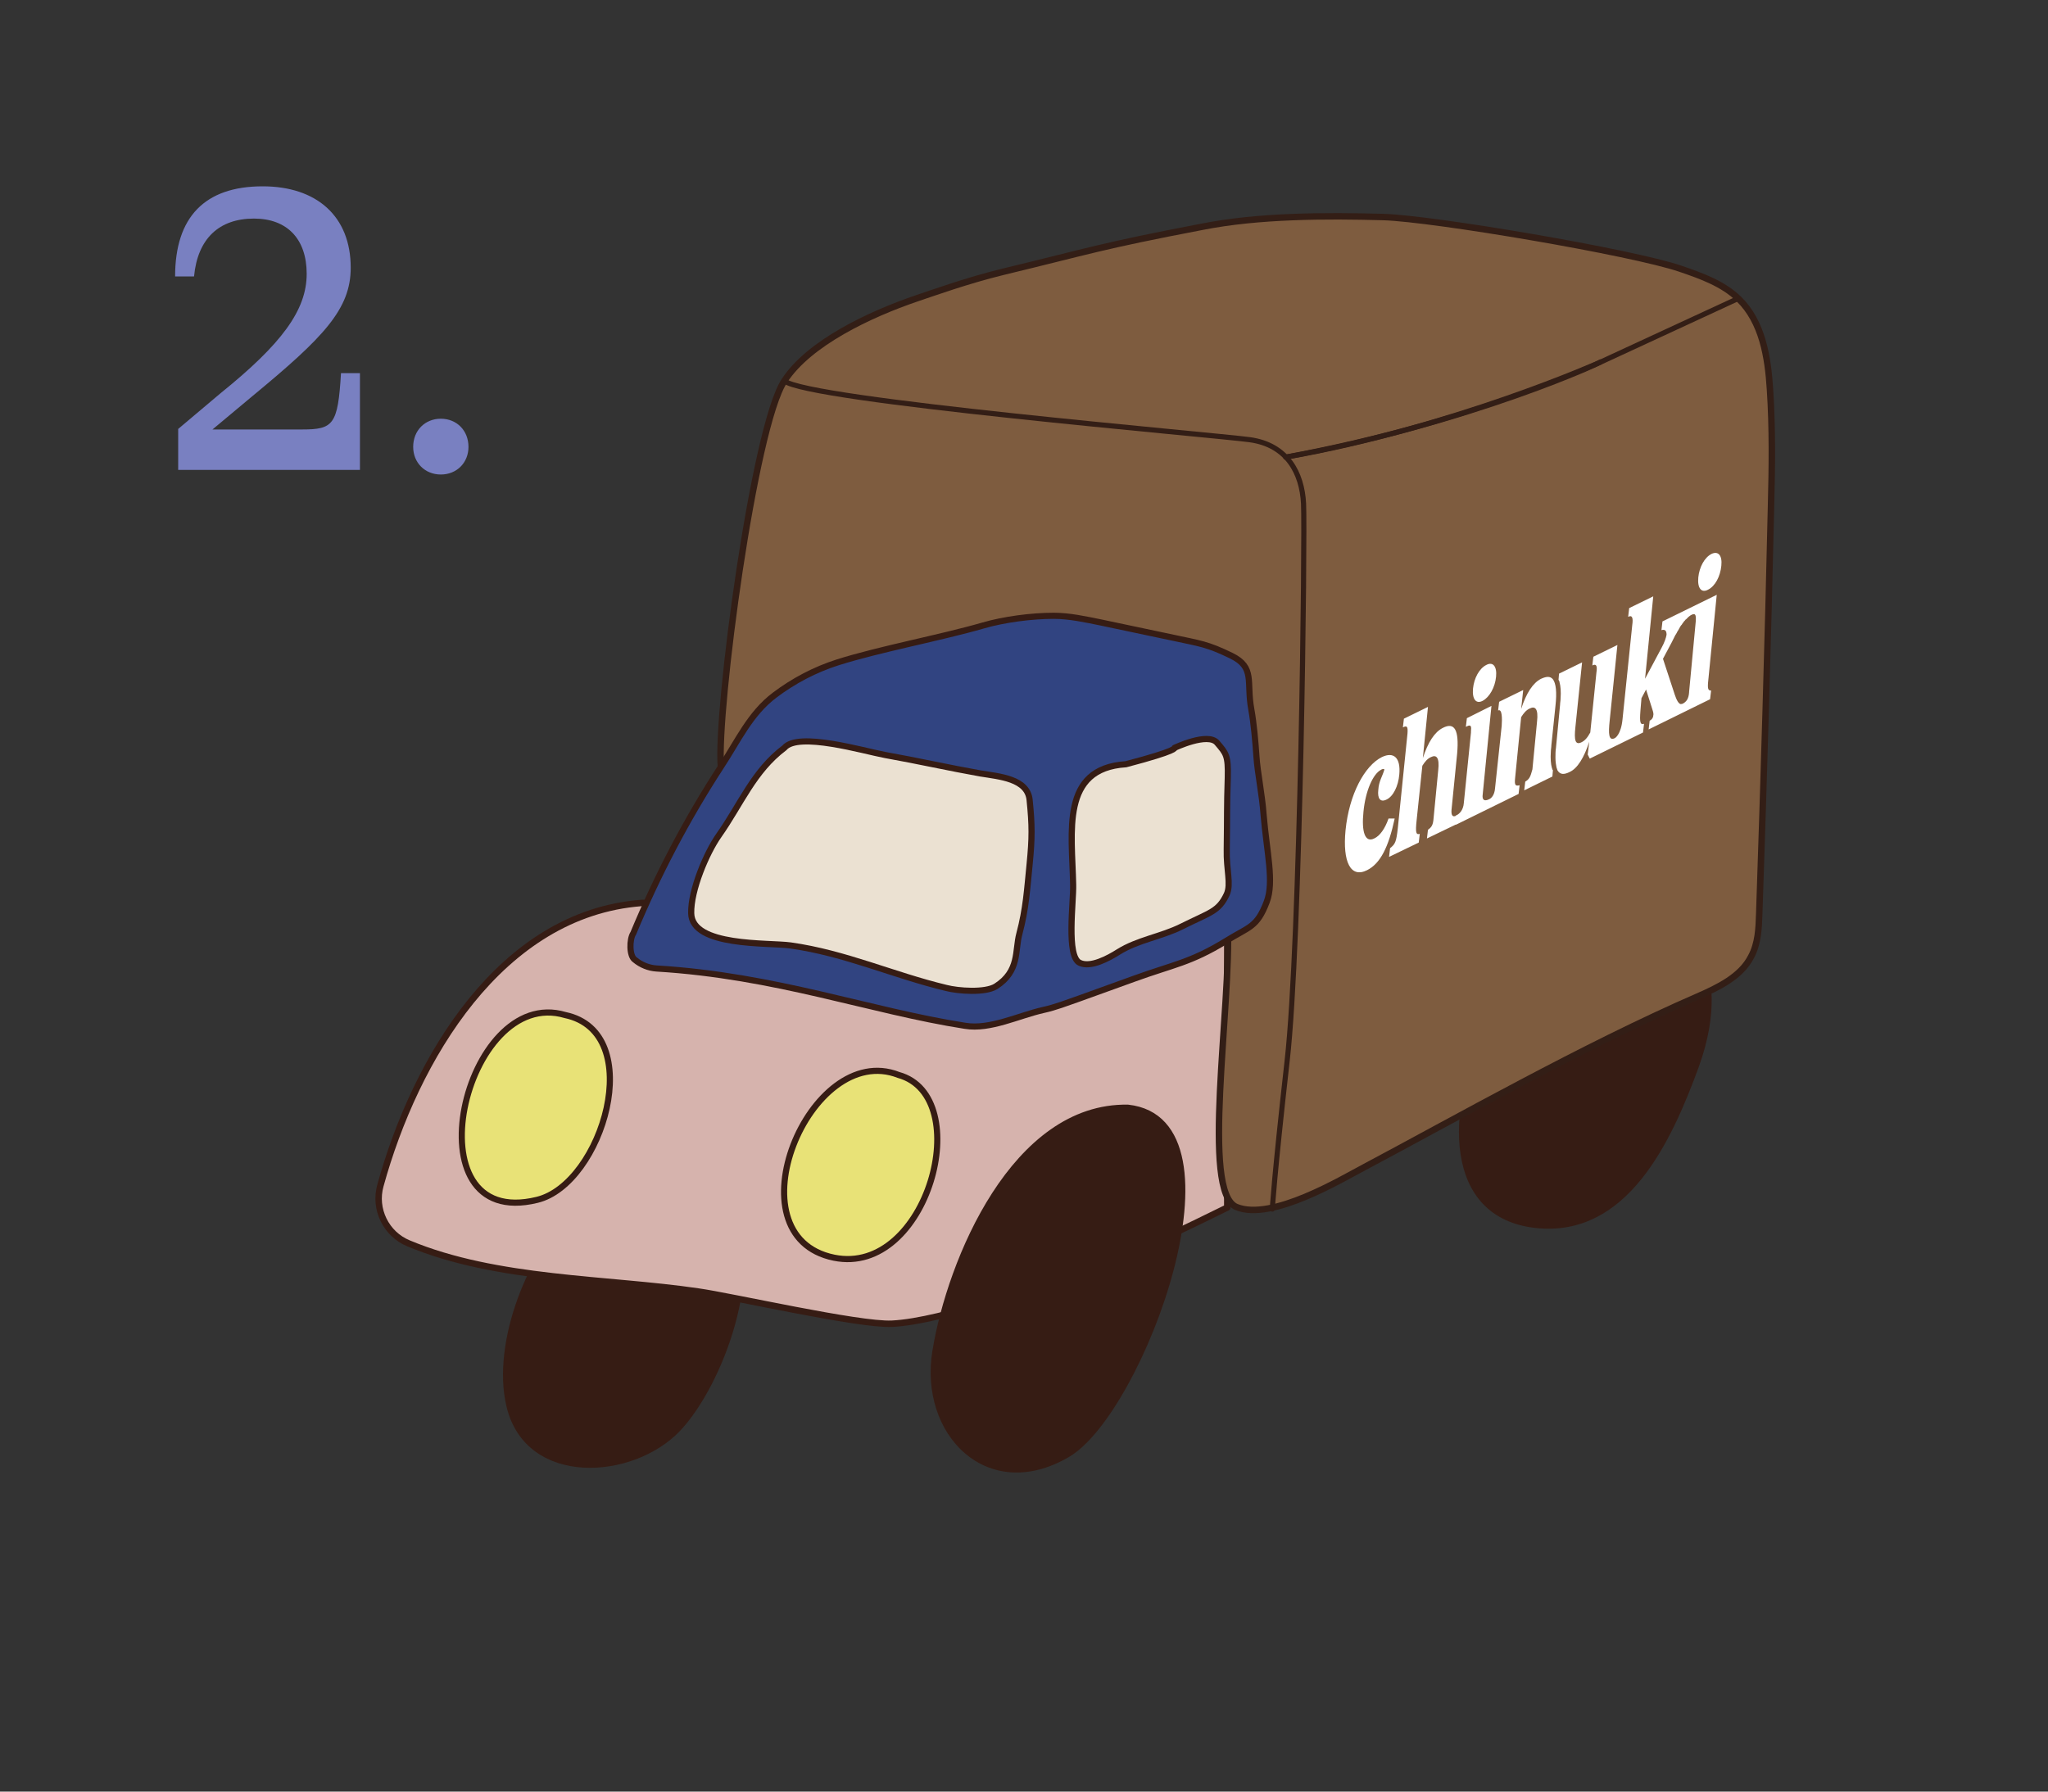 <?xml version="1.0" encoding="utf-8"?>
<!-- Generator: Adobe Illustrator 27.2.0, SVG Export Plug-In . SVG Version: 6.00 Build 0)  -->
<svg version="1.1" xmlns="http://www.w3.org/2000/svg" xmlns:xlink="http://www.w3.org/1999/xlink" x="0px" y="0px"
	 viewBox="0 0 400 350" style="enable-background:new 0 0 400 350;" xml:space="preserve">
<rect x="0" y="0" width="400" height="350" fill="#333333" stroke="none"/>
<style type="text/css">
	.st0{display:none;}
	.st1{display:inline;}
	.st2{fill:#E39F8F;stroke:#331E16;stroke-linecap:round;stroke-linejoin:round;}
	.st3{fill:#7980C1;stroke:#331E16;stroke-linecap:round;stroke-linejoin:round;}
	.st4{fill:#525E44;stroke:#331E16;stroke-linecap:round;stroke-linejoin:round;}
	.st5{fill:none;stroke:#331E16;stroke-linecap:round;stroke-linejoin:round;}
	.st6{fill:#95975C;stroke:#361C14;stroke-linecap:round;stroke-linejoin:round;}
	.st7{fill:#F09D8C;stroke:#361C14;stroke-linecap:round;stroke-linejoin:round;}
	.st8{fill:none;stroke:#361C14;stroke-linecap:round;stroke-linejoin:round;}
	.st9{fill:#E0AE6F;stroke:#331E16;stroke-linecap:round;stroke-linejoin:round;}
	.st10{fill:#331E16;stroke:#331E16;stroke-linecap:round;stroke-linejoin:round;}
	.st11{fill:#AA5944;stroke:#331E16;stroke-linecap:round;stroke-linejoin:round;}
	.st12{fill:#959663;stroke:#331E16;stroke-linecap:round;stroke-linejoin:round;}
	.st13{fill:#88AF80;stroke:#331E16;stroke-linecap:round;stroke-linejoin:round;}
	.st14{fill:#E1DE84;stroke:#331E16;stroke-linecap:round;stroke-linejoin:round;}
	.st15{fill:#7980C1;}
	.st16{fill:#361C14;stroke:#361C14;stroke-width:1.2;stroke-linecap:round;stroke-linejoin:round;stroke-miterlimit:10;}
	.st17{fill:#D6B3AD;stroke:#361C14;stroke-width:1.259;stroke-linecap:round;stroke-linejoin:round;stroke-miterlimit:10;}
	.st18{fill:#E8E277;stroke:#361C14;stroke-width:1.2;stroke-linecap:round;stroke-linejoin:round;stroke-miterlimit:10;}
	.st19{fill:#6A62B0;stroke:#361C14;stroke-width:1.2;stroke-linecap:round;stroke-linejoin:round;stroke-miterlimit:10;}
	.st20{fill:#7E5C3F;stroke:#331E16;stroke-width:1.259;stroke-linecap:round;stroke-linejoin:round;stroke-miterlimit:10;}
	.st21{fill:#314481;stroke:#361C14;stroke-width:1.2;stroke-linecap:round;stroke-linejoin:round;stroke-miterlimit:10;}
	.st22{fill:#EBE1D2;stroke:#361C14;stroke-width:1.2;stroke-linecap:round;stroke-linejoin:round;stroke-miterlimit:10;}
	.st23{fill:none;stroke:#331E16;stroke-linecap:round;stroke-linejoin:round;stroke-miterlimit:10;}
	.st24{fill:#FFFFFF;}
	.st25{fill:#BE834D;stroke:#361C14;stroke-width:2;stroke-linecap:round;stroke-linejoin:round;stroke-miterlimit:10;}
	.st26{fill:none;stroke:#361C14;stroke-width:2;stroke-linecap:round;stroke-linejoin:round;stroke-miterlimit:10;}
	.st27{fill:#88AF80;stroke:#331E16;stroke-linecap:round;stroke-linejoin:round;stroke-miterlimit:10;}
	.st28{fill:#E8E0D3;stroke:#331E16;stroke-linecap:round;stroke-linejoin:round;stroke-miterlimit:10;}
	.st29{fill:#AA5944;stroke:#331E16;stroke-miterlimit:10;}
	.st30{fill:none;stroke:#331E16;stroke-miterlimit:10;}
	.st31{fill:#525E44;stroke:#331E16;stroke-miterlimit:10;}
	.st32{fill:#E1DE84;stroke:#331E16;stroke-miterlimit:10;}
	.st33{fill:#E8E0D3;stroke:#331E16;stroke-miterlimit:10;}
	.st34{fill:#E39F8F;stroke:#331E16;stroke-linecap:round;stroke-linejoin:round;stroke-miterlimit:10;}
	.st35{fill:#E39F8F;stroke:#331E16;stroke-linecap:round;stroke-linejoin:round;stroke-miterlimit:10;}
	.st36{fill:#EBE1D2;stroke:#331E16;stroke-linecap:round;stroke-linejoin:round;stroke-miterlimit:10;}
</style>
<g id="Layer_2_00000085225368669879958350000014150222742235404174_" class="st0">
	<g id="Layer_3_00000079445838257376088150000016745513080759228075_" class="st1">
		<g id="Beet_00000139982087627308604810000001842377882399633836_">
			<g>
				<path class="st2" d="M156,167.8c-2.1,0-11.2,0.1-18.6,7.4c-5.9,5.9-9.7,15.5-7.4,23.5c1.6,5.5,6,10.2,7.8,12.2
					c3.8,4,6.1,6.1,6.1,6.1c3.4,3.1,4.6,3.6,5.4,5.6c1.1,2.8-0.1,4.6-0.3,8.1c-0.2,2.8,0.1,7,3,12.3c0.3-6.6,1.8-14.9,7.6-19.6
					c7.1-5.7,14.3-1.1,18.4-6.2c4.1-5.1-2.2-11.2-7.9-35.8c-0.6-2.7-1.7-7.8-6-10.9C161.3,168.3,158,167.8,156,167.8L156,167.8z"/>
				<path class="st3" d="M156.2,178.9c-4.5,1.3-9.5,5.7-12.1,9.8c-6.5,10.7,3.1,27.3,11.4,35.1c6.2,5.9,10.5,9.8,18.4,12
					c6,1.7,13-1.9,15,4.6c1.1,3.7,3.3,5.1,7.1,4.7c2.7-0.3,5.2-1.6,7.9-2c1.9-0.2,3.8-0.2,5.7-0.3c-2.4-3.2-6.7-1.2-10-1.3
					c-3.5-0.1-6.9-2-8-5.4c4.5-3.3,8.9-6.6,11.9-11.5c6.6-11.2,8.1-25.5,5.9-37.8c-1.4-8.4-1.7-18-8.9-22.9c-5.9-4-12-5.2-21.5-1
					C171.2,166.4,173.4,173.7,156.2,178.9L156.2,178.9z"/>
				<path class="st4" d="M141.3,109.1c0.1-6.7,0.8-12.9,2.5-19.3c0.8-3.1,3.2-13.8,7.8-13.3c5,0.6,3.9,14.3,3.7,17.8
					c1.3-2.3,2.8-7.3,6.3-7.3c5.4,0,5.9,10.7,6,14.4c0.2,6.4-0.9,12.8-1.6,19.1c-0.4,3.7-1.8,7.8-1.5,11.4c0.6-3.8,4.7-11.1,10-7.4
					c4.5,3.1,4.9,14.4,3.8,19.7c-2.2,10.4-11,16-3.3,32.9c-1.2-0.5-8.9-2.6-10.3-2.4c-1.3-4.1-3.9-7.9-6.3-11.3
					c-4.5-6.3-8.7-13-12.2-20c-3.6-7.4-7-16.1-7-24.6c0-2.4,0.7-4.7,1.1-7.1C140.7,110.6,140.6,107.7,141.3,109.1L141.3,109.1z"/>
				<path class="st4" d="M175,179.5c-0.8,1.5-3.8,1.1-5.4,1.3c-0.3,0-0.6,0.1-0.9-0.1c-3.1-1.5-6.5-5.4-9.3-5.7
					c-7.9-0.9-18.9-0.1-22.7-8c-1.7-3.6-0.3-7.3,1.8-10.2c-1.1-0.9-3.1-1.1-4.5-1.9c-3-1.6-6.1-4.2-8.3-6.8
					c-3.4-3.9-5.7-8.8-7.3-13.8c-1.8-5.7-0.9-12.3,5.4-14.3c-3-7.7-4.4-15.2-5.1-23.5c-0.8-8.5-0.8-19.7,4.4-26.9
					c8.8-12.1,17.8,2.9,20.2,12c2.4,9.1,2.2,19.2,1.8,28.6c-0.2,3.3-0.2,6.8-0.9,10c2-3.6,6-7.2,10.4-6c6.2,1.6,7.1,9.3,6.3,14.8
					c-1.1,7.9-4,15.5-4.8,23.4c1.9-4,5.1-7.7,8.8-7.3c5.1,0.6,5.1,5.2,5.1,7.9c0,2.5-1.6,6.3-1.9,8.7c-0.2,1.4-0.3,2.7,0,4.6
					c0.2,1.7,0.7,5,3.1,7.3c1.9,1.8,3.8,1.8,4.2,3.7C175.3,177.4,175.5,178.5,175,179.5L175,179.5z"/>
				<path class="st5" d="M178.5,171.1c-1.7,0.6-2.9,2-2.9,3.7c-0.1,1.7,0.1,3.9-1,5.2c-0.7,0.8-5,0.8-6,1.1c-2,0.6-3.4,2.5-4.7,4.2"
					/>
			</g>
			<path class="st5" d="M144,120.3c-5.1,9.8-1.7,27.5-1.7,27.5"/>
			<path class="st5" d="M123.7,120.1c7.7-1.2,9.8,4.3,10.9,11.5"/>
			<path class="st5" d="M155.9,152.4c-2.1,6.4-0.4,11.2,2.1,15.6"/>
			<path class="st5" d="M138.5,156.9c2.8-3.1,6.6-4.3,10.5-3.6"/>
			<path class="st5" d="M155.5,94.3c-1.5,4.2-1.8,9.4-1.1,13.1"/>
			<path class="st5" d="M164.7,132c0,3.2-0.1,5.7,0.9,9.9"/>
			<path class="st5" d="M142.1,199.6c2.7,4.8,7.1,6.3,12.2,7.3c9.4,1.8,20.4-1.8,28-7.5"/>
			<path class="st5" d="M143.7,206c1.7,4.1,10.6,15.2,24.4,9.2"/>
			<path class="st5" d="M150.4,217.9c1.9,2.6,14,15,34.8,0.6"/>
		</g>
	</g>
	<g id="Layer_1-2_00000056403782712224049200000003854304727774503595_" class="st1">
		<g id="Plant_03_copy_2_00000112631632464634087780000007518758048608928407_">
			<path class="st6" d="M197.5,199.5c-5.4-11.3-8.3-21.9,3.4-30c-4.3-7.9-7.6-22.1-5-30.1c2.3-7.2,3.6-13.3,14-18.1
				c12.3-5.7,22.9,11,24.2,19.2c6.2-8.3,15.8-13.9,26.2-9.7c0.4-8.2,10.7-13.7,18.5-12.1c11.1,2.2,14.2,15.5,14,24.8
				c2.2-5.4,13.3-8.8,18.3-6.1c4.8,2.6,6.5,7.3,7.8,12.2c19.7-18,13.8,20.6,11.4,24.9c-9.2,16.6-13.4,21.5-30.3,25.1
				c-11.7,2.5-19.6-1.2-28.1-8.6c-4.4-3.9-3.5-4-8.2-2.1c-6.5,2.7-11.9,6.6-19.1,8.3c-11,2.6-23.1,3.2-34.4,3.7
				C206.7,201.1,199.2,203.1,197.5,199.5L197.5,199.5z"/>
			<path class="st7" d="M190.9,226.5c12.5,20,11.7,20.3,14.1,21.8c6.5,4.1,13.2,3.3,35.7-0.3c25.6-4.1,31.5-5.4,43.2-7.4
				c33.7-5.5,43.2-4.3,49.6-12.8c1.9-2.5,3.8-8.5,7.6-20.6c3.9-12.3,4.2-16.7,4.3-18.6c0.3-6.4,0.6-15.6-4.2-20.2
				c-7.1-6.7-20.8,0.6-48.4,7.2c-8.4,2-29.4,7-53.3,8.5c-30.7,1.9-49.9-2.9-56.6,7.5c-2.3,3.6-2.4,7.9-2.4,10.8
				C180.3,209.9,183.5,214.7,190.9,226.5L190.9,226.5z"/>
			<path class="st8" d="M200.9,169.5c6.6-3.9,12.1-2.2,13.5-2.1c4.2,0.2,5.4-2.9,6.9-4.9c2-2.6,7.5-4.6,12-3.6"/>
			<path class="st8" d="M285.5,136.4c-4.4-0.8-9,2.4-10.9,4.1c-2.4,2-4.2,4.7-5,7.7c-0.1-1.8,0.7-3.6,0.5-5.5c-0.2-2.6-1.4-5-2.9-7
				c-1.9-2.6-4.3-4.1-7-4.9"/>
			<path class="st8" d="M224.6,141.3c8.1-1.3,14,0.1,20.7,4.8"/>
			<path class="st8" d="M284.2,156.9c-6.7-0.1-13.7,4.6-16,10.8c-3.8-6.7-14.5-4.9-18.9-2.9"/>
		</g>
		<g id="Pumpkin_00000033353519922739153760000013096403243128920963_">
			<g>
				<path class="st9" d="M55,199.5c-10.2,11.7-10.7,28.8-4.5,41.5c6.4,13.3,18.5,19,22,20.1c10.3,3.1,23.5,4.2,34,0.3
					c12.9-4.8,22.6-14,28.1-26c5-10.8,6.9-30.2-6-42.5c-5.5-5.3-16-11.3-26.2-9.7c-4.3,0.7-11,2.9-14.9,3.6c-2.1,0.3-6.3-0.1-13,0.9
					C63.8,189.3,56.7,197.5,55,199.5L55,199.5z"/>
				<path class="st10" d="M84.7,189.5c-0.3-4.9-0.5-6.4,0.8-11.2l1-2.4c0.1-0.4,0.4-0.6,0.8-0.6l3.9,0.5c0.4,0.1,0.7,0.4,0.7,0.8
					c-0.3,3.5-1.3,9.3-2.1,11.9c0,0.1-0.3,0.5-1.1,0.9c-0.8,0.4-1.4,0.5-2.7,0.6C85.1,190.1,84.7,189.5,84.7,189.5L84.7,189.5z"/>
				<path class="st5" d="M84.7,189.5c-4.8,1.2-17.4,5.1-24.6,16.4c-10,15.6-3.8,48.6,20.7,57.1"/>
				<path class="st5" d="M89.7,188.6c3.5-0.5,10.5-0.7,18.9,2.3c3.5,1.3,12.3,5.4,17.3,13c15.8,23.7-14,55.2-14,55.2"/>
				<path class="st5" d="M85.9,190.1c-3.2,2.5-12.4,10.2-14.9,27.1c-2.5,16.8,2.3,36.1,17.5,46.6"/>
				<path class="st5" d="M88.7,189.5c17.2,12.4,22.4,23.9,23.6,32.9c2.3,16.7-7.5,39.5-7.5,39.5l0,0"/>
				<path class="st5" d="M87.2,190.2c-0.2,4.3-3.5,31.3,8.7,73.6"/>
			</g>
		</g>
		<g id="Apple_00000182489776513025895150000014136285889897463194_">
			<g>
				<path class="st11" d="M167.4,206c-9.9,1.8-10.3-2.6-19.2-1c-1.1,0.2-9.8,1.9-15.8,9.2c-7.3,8.8-5.9,20-5.4,24.2
					c1.6,14.4,10.3,27.9,24.1,33.2c8.2,3.2,23.2,1.3,30.9-2.6c9.2-4.7,14.2-11.5,16.6-14.9c1.4-2,7.3-10.7,8.7-23.3
					c0.4-3.8,1-9.2-1.1-15.6c-1-3-2.1-6.4-5.2-9.2c-6.1-5.6-15.4-5.8-18.6-5.5C175.5,201.3,174.3,204.7,167.4,206L167.4,206z"/>
				<path class="st12" d="M171.6,210.5c0,0-4-4.1-4.4-6.4c-0.7-3.4-1.2-8.2-3.2-11c-2.2-3.1-4.9-3.7-6-7.5c-0.6-2-1.1-4.4-2.7-5.8
					c-0.4-0.4-1.1-0.4-1.5,0c-1.3,1.1-2.9,2-4.2,3.1c-0.6,0.5-0.5,1.5,0.1,1.9c0.9,0.7,1.7,1.3,2.3,2.3c1,1.7,2.8,4.3,3.4,6.1
					c-2.3-1.7-6.8-3.6-9.5-2.1c-1.2,0.7-1.9,1.5-3.4,1.9c-1.6,0.4-3.3,0.3-4.9,0.8c-2.1,0.6-4.2,1.5-5.4,3.4c-1,1.6-1.4,3.4,1,3.6
					c3.2,0.2,6.3-2.9,7.6-5.5c-0.7,1.5-0.9,3.4,1.2,3.2c2-0.2,6-2.8,7.2-4c2.3-2.4,6.4,0.7,6.4,0.7s2.6,1.4,3.8,4.6
					c0.6,1.5,1.5,2.7,2.5,4c1.2,1.5,1.6,2.7,2.5,4.5c0.5,1-1.2,5.2-1.2,5.2c0.9,0.5,5.4-0.8,7.1-1.9
					C171.2,210.9,171.7,210.5,171.6,210.5L171.6,210.5z"/>
			</g>
			<path class="st5" d="M180.9,207.8c-1.6-1.4-3.2-1.1-4.9-0.3c-1.9,0.9-3,2.2-5.8,4c-0.5,0.3-1.1,0.6-1.8,0.9
				c-5.6,2.1-6.2,0.7-8.8-0.9c-1.8-1.2-4.2-2-6.3-2.5c-1.1-0.2-3.6,0.1-4.9,0.8"/>
		</g>
	</g>
	<g id="Isolation_Mode_00000080203856633739056850000002630372572842629290_" class="st1">
		<g id="Watermellow_00000057864356018688514750000008218142415105605052_">
			<g>
				<path class="st13" d="M40.6,233.4c7.5,31.3,32.2,54.2,61.8,54.3s55-22.7,63.3-54L40.6,233.4L40.6,233.4z"/>
				<path class="st14" d="M159.1,233.9c-1.2,3.2-4.6,13.2-10.7,21.3c-6.5,8.5-11.1,13.5-20.6,18.9c-14.4,8.1-33.5,7.8-47.7,0.6
					c-16.8-8.4-29-31.8-31.2-41.2L159.1,233.9L159.1,233.9z"/>
				<path class="st10" d="M93.6,240.1c-3.2,3.1-7.9,7.9-6.8,12.4c0.9,3.6,3.7-0.3,4.6-1.9C93.4,247.2,93.5,243.8,93.6,240.1z"/>
				<path class="st10" d="M103.8,241.6c-1.5,3.8-3,6.7-3.4,10.7c-0.2,1.7-0.4,6,3.1,3.4c2.2-1.7,1.6-5.5,1.6-7.8
					C105.1,245.5,104.6,243.3,103.8,241.6L103.8,241.6z"/>
				<path class="st10" d="M112.4,240.4c0.5,3.3,0,6.5,1.1,9.8c0.5,1.5,3.3,6.4,5.4,2.7c1.2-2-1.1-5.4-2.1-7
					C115.6,244.1,112.9,241.8,112.4,240.4L112.4,240.4z"/>
			</g>
		</g>
		<g id="carrots_00000177458489700700378340000017321254642086311100_">
			<path class="st9" d="M271.3,224.7c-5.2-8-16.5-3.3-21.3,1c-6,5.3-11.1,12.4-15.2,19.3c-4.2,7.1-9.2,13.9-12.8,21.3
				c-1.2,2.4-10.8,21.2-0.5,18.9c5-1.1,8.9-5.6,12.5-8.7c4.1-3.7,8.1-7.7,11.9-11.7c4.2-4.3,8.6-8.4,12.6-12.9
				c5.5-6.1,11.1-13.5,13.1-21.6c0.3-1.3,0.8-4.6-0.6-5.7C271.1,224.3,271.2,224.2,271.3,224.7L271.3,224.7z"/>
			<path class="st9" d="M263.7,224.4c-3.3-10.1-18.1-8.6-25.3-5.5c-8.9,3.9-17.3,9.9-24.3,16c-7.3,6.3-15.5,12-22.2,18.9
				c-2.2,2.2-19.9,19.4-7,20.1c6.3,0.3,12.3-3.2,17.6-5.5c6.1-2.7,12.1-5.7,17.9-8.9c6.3-3.4,12.9-6.4,19.1-9.9
				c8.5-4.8,17.6-11.1,22.7-19.1c0.8-1.3,2.5-4.7,1.3-6.3C263.6,224,263.7,223.9,263.7,224.4L263.7,224.4z"/>
			<path class="st12" d="M256,222.6c-0.9-2.1,2.1-4.4,4-7.3c1.5-2.2,3.1-5.8,2.9-11.7c-1.1-4.1-0.9-7.3-0.5-9.3
				c0.3-2.2,0.9-5.2,3.3-7.9c0.6-0.6,4.2-4.6,7.3-3.4c1.4,0.5,2.1,1.9,2.5,2.8c0.4,0.9-1-6.2,2.3-9.2c0.3-0.3,2.1-1.9,4.7-1.5
				c2.8,0.5,4.4,3,4.5,3.3c1.1-2,3.7-5.5,4.6-7c1.3-2.3,3-4.3,4.7-6.3c6-7.2,11.4-14.8,20-19.6c1.8-1,5.6-3.6,7.8-1.2
				c1.5,1.6-0.3,3.5-0.7,5c2.6-2.8,9.3-6.1,13.9-4.5c4.7,1.6,1.9,4.9,0.2,7.4c-4.2,6-10.6,11.5-15.1,16.6c2.3-0.9,7-2.1,9.5,0
				c3.1,2.6,0.9,7-1,8.9c-4.2,4.2-10.2,7.5-15.2,10.9c-4.2,2.8-8.4,6-13.3,8.1c-0.9,0.4,9.5-3.5,13.6-0.1c1,0.9,1.5,2,1.6,2.7
				c1,6.1-20,12-26.3,13.7c2.5-0.5,7.8-1.1,9.9,1.4c0.2,0.3,0.9,1,0.9,1.8c0,2.6-6.6,4.2-15.5,5.6c-6.8,1.1-16.1,2.2-27.8,2.6
				C257.8,224.4,256.5,223.7,256,222.6L256,222.6z"/>
			<path class="st5" d="M275.5,186c1.7,5.3-0.7,10.9-1.2,14.8c0.8-1.4,3.3-3.3,4.7-4.3c3-2.3,6.6-3.8,9.2-4.6"/>
			<path class="st5" d="M322.3,169c-4.2,1.5-7.3,3.9-10.3,6.8c-3.5,3.2-11.1,12.1-14,14.7"/>
			<path class="st5" d="M323.3,149.5c-14.2,14-18.5,24.5-21.4,28.4c1.1-1.7,3.1-9.9-1.7-8.7c-1.8,0.5-3.1,1.7-4.2,2.9
				c-3.6,3.9-5.2,8.5-5.2,8.5"/>
			<path class="st5" d="M302.3,196.9c-6.1,2.2-9.7,4.5-14.4,7.3c-2.7,1.6-5.3,3.3-7.8,5.2c-2,1.5-3.8,3.6-6,4.8
				c1.3-0.9,5.3-4.9,2.2-6.3c-2.4-1.1-6.7,2.9-8,4.1c-1.9,1.7-4.8,4.9-7.2,7.6"/>
			<path class="st5" d="M237.3,219.7c0.3,2.7,1.4,4.5,3.4,7.4"/>
			<path class="st5" d="M234.1,221.2c-1,3.3,0.8,9.4,4.3,13.2"/>
		</g>
	</g>
	<g class="st1">
		<path class="st15" d="M52.7,82.3c0,6,1.4,6.6,8.7,6.8v2.8h-26v-2.8c8.3-0.2,9.7-0.8,9.7-6.8v-38l-9.3,6.5V44l9.3-6.5h7.7V82.3z"/>
		<path class="st15" d="M71.4,87.3c0-3.2,2.3-5.5,5.4-5.5s5.4,2.3,5.4,5.5c0,3.1-2.3,5.4-5.4,5.4S71.4,90.4,71.4,87.3z"/>
	</g>
</g>
<g id="Layer_4">
	<g>
		<path class="st16" d="M112.9,236.3c-9.2,8.1-16.3,26.1-13.4,38.3c3.6,15.3,24,13.9,32.9,4.5c8.3-8.8,16.6-31.4,9.9-42.9
			c-3.2-5.5-10-7.8-16.1-6.9c-12,1.8-17.4,12.2-23.2,21.6"/>
		<path class="st17" d="M239.7,235.9c-7.6,3.7-15.3,7.7-26.8,11.7c-9.6,3.4-28.6,10.5-38.7,11c-6.5,0.3-31.4-5.4-37.9-6.3
			c-17.7-2.6-39.3-2.2-56.5-9.4c-4.4-1.8-6.8-6.7-5.5-11.3c6.8-24.7,23.5-53.1,51-55.2l114.4-2.2V235.9"/>
		<path class="st16" d="M220.3,216.4c-22.1-0.4-34.7,29.8-37.6,47.6c-2.6,15.9,10.3,29.2,25.8,20.1
			C222.8,275.7,243.9,219,220.3,216.4z"/>
		<path class="st16" d="M327,180.1c-26.1-21.2-61.8,55.4-27,59.2c17.4,1.9,25.9-16.5,31.2-31C338.9,187,326.4,179.6,327,180.1z"/>
		<path class="st18" d="M110.4,198.3c-19.8-5.9-30.8,42.3-5.5,36.1C117.7,231.3,126.5,201.7,110.4,198.3z"/>
		<path class="st18" d="M175.5,210c-17.4-6.8-33.2,31.5-12.6,35.7C181.2,249.4,190.7,214.2,175.5,210z"/>
		<path class="st19" d="M312.6,120.4"/>
		<path class="st20" d="M140.8,149.8c-0.9-10.9,6.5-66.5,12.4-75.4C158,67,169.9,61.4,179,58.3c3-1,9.9-3.5,16.9-5.2
			c17-4.1,19-5,38.9-8.8c11.1-2.2,24.1-2.2,35.4-1.9c9.8,0.3,48.7,6.9,58,10.1c4.1,1.4,8.3,2.9,11.4,5.9c4.6,4.5,5.7,11.3,6.1,17.7
			c0.5,7.6,0.4,15.2,0.2,22.8c-0.6,26.5-1.4,53.1-2.3,79.6c-0.1,2.9-0.2,5.8-1.6,8.4c-2,3.9-6.4,6-10.5,7.8
			c-22.1,9.6-47.7,24.1-65,33.3c-4.4,2.3-18.1,10.6-25,7.8c-7-2.9-1-38.8-1.7-55.5L140.8,149.8z"/>
		<path class="st21" d="M123.7,182.3c4.7-11.3,10.4-22.2,17.1-32.5c3.3-5,5.7-10.4,10.5-14c3.7-2.8,7.9-5,12.3-6.4
			c8.2-2.6,20.1-4.8,28.4-7.2c4.1-1.2,9.5-1.9,13.8-1.9c3.1,0,6.2,0.7,9.2,1.3c5.7,1.2,8.5,1.8,14.2,3c5.1,1.1,6.6,1.2,11.3,3.5
			c4.7,2.3,2.9,5.1,3.9,10.5c0.5,2.8,0.8,6.3,1,9.2c0.2,3.1,1.1,7.3,1.4,11.4c0.6,7.2,2.1,13.1,0.6,17c-1.9,5-3.4,4.8-7.9,7.6
			c-7,4.3-10.3,4.6-18,7.4c-3.6,1.3-7.2,2.6-10.8,3.9c-2.3,0.8-4.6,1.7-6.9,2.2c-4.9,1.1-10.4,3.9-15.3,3.1
			c-18.6-2.9-36.9-9.8-60.3-11.2c-1.5-0.1-3-0.7-4.2-1.7C122.9,186.8,122.9,183.5,123.7,182.3"/>
		<path class="st22" d="M153.2,146.1c-6,4.5-8.5,11-12.8,17.1c-2.4,3.4-5.5,10.7-5.4,15.2c0.1,6.6,15.1,5.7,19.4,6.3
			c10.7,1.5,20,5.8,30.4,8.3c2.3,0.6,7.6,1,9.7-0.3c4.7-3,3.7-7,4.6-10.3c1.3-4.9,1.5-8.6,2-13.6c0.5-5.1,0.5-7.5,0-12.5
			c-0.4-4.2-5.9-4.6-9.6-5.2c-6.2-1.1-12.4-2.5-18.6-3.6C168.6,146.7,155.9,142.9,153.2,146.1z"/>
		<path class="st22" d="M209.6,172.8c0.1,3.4-1.4,14.1,1.3,15.3c2.1,1,5.6-0.9,7.5-2.1c3.8-2.4,8.4-3,12.4-5
			c5.6-2.8,7.2-2.9,8.8-6.3c0.9-2-0.1-4.7,0-8.8c0.1-7,0-7.8,0.2-14c0.1-4.3-0.3-4.7-2.1-6.8c-1.8-2.1-8.3,1-8.3,1s0.8,0.5-9.5,3.2
			C207.1,150.1,209.4,162.5,209.6,172.8z"/>
		<path class="st23" d="M153.2,74.4c4.4,3.8,83.5,10.5,90.9,11.5c7.3,1,10.2,6.5,10.5,12.5c0.3,6-0.6,85.7-3.2,108.8s-2.9,29-2.9,29
			"/>
		<path class="st23" d="M339.5,58.3l-26.8,12.4c0,0-28.6,12.8-61.5,18.6"/>
		<path class="st24" d="M297.9,152.7l-0.2,1.7l5.5-2.7l0.1-1.2c0-0.1-0.1-0.1-0.1-0.2l0,0c0-0.1-0.1-0.2-0.1-0.3
			c-0.2-0.7-0.3-1.8-0.2-3.2c0-0.4,0.1-0.8,0.1-1.2l0.8-7.7c0.3-2.7,0.1-4.4-0.5-5.2c-0.5-0.6-1.2-0.6-2.3-0.1
			c-1.6,0.8-2.9,2.8-3.9,5.9l0.4-3.7l-4.7,2.3l-0.2,1.7c0.8-0.4,0.8,1.6,0.7,3L292,154c-0.1,1.3-0.7,2-1.3,2.2
			c-0.7,0.3-1.3,0.2-1.1-1.1l1.7-17.2l-4.8,2.4l-0.2,1.7c0.1-0.1,0.3-0.1,0.4-0.2c0.6-0.2,0.7,0.1,0.6,1.1c0,0.1,0,0.2,0,0.2l0,0
			l-1.4,13.8c-0.1,1.3-0.8,2.1-1.5,2.4c0,0-0.1,0-0.1,0.1c-0.5,0.2-0.9,0-0.8-1.2l1.1-11c0.4-4.6-0.5-6.2-2.8-5
			c-1.6,0.8-2.9,2.8-3.9,5.9l1-10l-4.7,2.3l-0.2,1.7c0.8-0.4,1-0.2,0.9,1.2l-1.9,18.6c-0.3,2.6-0.5,3-1.5,3.8l-0.2,1.7l5.8-2.8
			l0.2-1.7c-0.7,0.2-0.9-0.1-0.6-2.8l1.1-10.5c0.5-0.8,1-1.4,1.7-1.7c1-0.5,1.7,0,1.4,2.6l-0.9,9.3c-0.1,1.4-0.4,1.8-1.1,2.3
			l-0.2,1.7l5.6-2.7l0.1,0l12.2-6l0.2-1.7c-0.8,0.2-1,0-0.9-1.2l1.2-12.1c0.5-0.8,1-1.4,1.7-1.7c1-0.5,1.7,0,1.4,2.6l-0.9,9.3
			C298.9,151.8,298.7,152.2,297.9,152.7z M268.4,163.8c-1.8,0.9-2.5-1.3-2.1-5.2c0.4-4.2,1.9-7.4,3.4-8.2c0.3-0.2,0.5-0.2,0.7-0.1
			c-0.4,1.4-1.1,2.3-1.2,4c-0.2,1.7,0.4,2.5,1.6,1.9c1.3-0.6,2.3-2.6,2.5-4.9c0.3-3.3-1.1-4.5-3.4-3.4c-3.4,1.7-6.4,7.3-7.1,14.3
			c-0.6,6.2,1,9.4,4.2,7.8c2.6-1.3,4.2-4.5,5.4-10.1l-1.2,0C270.5,161.9,269.5,163.3,268.4,163.8z M290.3,129.9
			c-1.4,0.7-2.4,2.6-2.6,4.6c-0.2,2.1,0.6,3.1,1.9,2.4s2.4-2.6,2.6-4.7C292.4,130.2,291.6,129.2,290.3,129.9z M333.6,133.4l1.7-17.2
			l-10.6,5.2l-0.2,1.7c0.7-0.2,1,0.1,1,0.9c-0.1,0.6-0.4,1.5-1,2.6l-3.2,6l1.6-16.1l-4.7,2.3l-0.2,1.7c0.8-0.4,1,0.2,0.8,1.6
			l-1.9,18.4c-0.3,3.1-1.5,3.7-1.5,3.7c-1.2,0.6-1.3-0.8-1-3.5l1.5-14.7l-4.7,2.3l-0.2,1.7c0.8-0.4,1,0.1,0.8,1.4l-1.2,11.7
			c-0.6,1.1-1.1,1.6-1.7,1.9c-1.2,0.6-1.5-0.3-1.2-3l1.3-12.6l-4.5,2.2l-0.1,1.2c0.1,0.2,0.2,0.3,0.2,0.5c0.2,0.7,0.3,1.8,0.2,3.2
			c0,0.4-0.1,0.8-0.1,1.2l-0.8,8.4c-0.1,0.6-0.1,1.3-0.1,1.9c0,0.8,0.1,1.4,0.2,1.9c0.1,0.2,0.1,0.4,0.2,0.6
			c0.5,0.8,1.2,0.9,2.4,0.3c1.5-0.7,2.8-2.8,3.8-5.9l-0.3,2.5l0.4,0.8l10.4-5.1l0.2-1.7c-0.7,0.2-0.9-0.1-0.7-2.6l0.2-2.4l0.9-1.7
			l1.2,3.8c0.2,0.6,0.3,1,0.2,1.3c0,0.4-0.3,0.8-0.7,1l-0.2,1.7l12-5.9l0.2-1.7C333.7,134.9,333.5,134.7,333.6,133.4z M329.9,135.2
			c0,0,0,0.1,0,0.1c-0.1,1.2-0.5,1.8-1.3,2.2c0,0-0.1,0-0.1,0c-0.6,0.3-1.1-0.9-1.4-1.8l-2.3-7l1.7-3.2c0.2-0.4,0.4-0.8,0.6-1.2
			c0-0.1,0.1-0.1,0.1-0.2c0.1-0.1,0.1-0.2,0.2-0.3c0-0.1,0.1-0.1,0.1-0.2c0.1-0.2,0.2-0.4,0.3-0.5c0-0.1,0.1-0.1,0.1-0.2
			c0.2-0.3,0.3-0.6,0.5-0.8c0,0,0.1-0.1,0.1-0.1c0-0.1,0.1-0.1,0.1-0.2c0,0,0.1-0.1,0.1-0.1c0.1-0.2,0.2-0.3,0.4-0.5
			c0.1-0.1,0.1-0.2,0.2-0.2c0.1-0.1,0.2-0.2,0.3-0.3c0,0,0,0,0,0c0,0,0.1-0.1,0.1-0.1c0,0,0,0,0.1-0.1c0,0,0,0,0,0
			c0.1-0.1,0.3-0.2,0.4-0.3c0.9-0.5,1.1-0.2,1,1.2L329.9,135.2z M334.3,108.2c-1.4,0.7-2.4,2.6-2.6,4.6c-0.2,2.1,0.6,3.1,1.9,2.4
			c1.4-0.7,2.4-2.6,2.6-4.7C336.4,108.5,335.6,107.6,334.3,108.2z"/>
		<path class="st23" d="M312.6,70.7c0.9-0.2-25.1,11.9-61.5,18.6"/>
	</g>
	<g>
		<path class="st15" d="M70.3,72.8v19H34.8v-8l8.3-7C55,67.2,59.9,60.6,59.9,53.5c0-6.8-3.8-10.8-10.3-10.8c-6.8,0-11,3.9-11.7,11.3
			h-3.7c0-11.6,5.8-17.6,17.1-17.6c10.5,0,17.2,5.8,17.2,15.9c0,8.1-5.3,13.6-19.1,25l-7.9,6.6H59c6.1,0,7-0.9,7.6-11H70.3z"/>
		<path class="st15" d="M80.7,87.3c0-3.2,2.3-5.5,5.4-5.5s5.4,2.3,5.4,5.5c0,3.1-2.3,5.4-5.4,5.4S80.7,90.4,80.7,87.3z"/>
	</g>
</g>
<g id="Layer_3" class="st0">
	<g class="st1">
		<path class="st25" d="M110.4,87.1c-8.1,2-6.2,14-6.4,20.5c-0.3,12.6,0.3,60.5,0.9,73.1c0.5,9.5,1.1,19.2,1.9,28.6
			c0.5,6,0.4,11.7,6.6,13.7c8.5,2.7,14.7,2.4,23.5,2.8c8.9,0.4,22.2,2,31.1,2.8c17.8,1.6,34.3,3.4,52.2,4.2
			c18.5,0.9,36.1,2.6,54.6,5.2c8.4,1.1,18.4,2.5,26.8,1.4c12.5-1.6,25.4-11.6,36.8-16.8c9-4.1,23.4-6.9,25.6-17.5
			c3.7-18.3,7.7-71.7,10.1-90.2c1.2-9,3.7-17.8,4.9-26.8c0.3-2.3,1.9-8,0.5-10.1c-1.6-2.3-6.8-4.6-9.1-5c-8-1.5-32.9-2.7-40.9-3.8
			c-40.2-5.4-86.7-0.5-127.1-4.2c-12.6-1.2-22.9,2.1-34.8,6.1c-21.5,7.2-23.2,6.4-45.1,12.2C120,84,115.6,85.2,110.4,87.1z"/>
		<path class="st26" d="M105.9,89.9c6.9,1,13.4,3,20.3,4.3c14.5,2.8,29.6,1.9,44.3,4.2c35.5,5.6,68.1,1.4,105.3,4.7
			c7,0.6,20.4,0.1,27.3,0.5c0.8,16,0.1,75.4,0.9,91.5c0.6,11.6-1.9,22.7-1.9,34.2c0,2.3,0.3,4.9,0,7.2c-0.2,1.6,0.1,2-0.5,1.4"/>
		<path class="st26" d="M303.1,103.6c15-6.5,28.6-7.6,43.9-13.3c7.2-2.7,14.3-5.3,21.5-7.8c2.9-1,7.6-3.3,8.5-5.5"/>
		<g>
			<g>
				<path class="st24" d="M212.4,180.9c-0.1-0.1-0.1-0.3-0.2-0.4c-0.4-1-0.7-2.3-0.7-3.8c0-0.4,0-0.8,0-1.3l0.4-8.4
					c0.1-3-0.4-5.1-1.5-6.4c-0.9-1-2.1-1.6-3.7-1.7c-2.5-0.2-4.4,1.3-5.6,4.2l0.2-4l-7.3-0.5l-0.1,1.8c1.3,0.1,1.5,2.5,1.5,4
					l-0.6,13.2c-0.1,1.5-1,1.8-1.8,1.7c-1.1-0.1-2-0.7-2-2.1l0.8-18.8l-7.5-0.6l-0.1,1.8c0.2,0,0.4,0,0.6,0.1
					c0.9,0.2,1.2,0.6,1.2,1.7c0,0.1,0,0.2,0,0.3l0,0l-0.7,15.1c-0.1,1.4-1.1,1.9-2.1,1.8l-0.2,0c-0.8-0.1-1.5-0.6-1.4-2l0.5-12
					c0.2-5-1.5-7.5-5.1-7.8c-2.4-0.2-4.4,1.3-5.6,4.2l0.5-10.9l-7.3-0.5l-0.1,1.8c1.3,0.1,1.6,0.5,1.5,2l-0.9,20.4
					c-0.1,2.9-0.4,3.2-2,3.4l-0.1,1.8l9,0.7l0.1-1.8c-1-0.3-1.4-0.7-1.3-3.6l0.5-11.5c0.7-0.6,1.5-0.9,2.5-0.8
					c1.6,0.1,2.7,1.1,2.5,4l-0.5,10.2c-0.1,1.6-0.4,1.9-1.6,1.9l-0.1,1.8l8.6,0.6l0.1,0l19,1.4l0.1-1.8c-1.3-0.3-1.6-0.7-1.5-2
					l0.6-13.2c0.7-0.6,1.5-0.9,2.5-0.8c1.6,0.1,2.7,1.1,2.5,4l-0.5,10.2c-0.1,1.6-0.4,1.9-1.6,1.9l-0.1,1.8l8.6,0.6l0.1-1.3
					C212.5,181.1,212.5,181,212.4,180.9z M157.7,172.8c-2.8-0.2-4.2-3.2-4.1-7.5c0.2-4.6,2.2-7.3,4.6-7.1c0.5,0,0.8,0.2,1,0.3
					c-0.5,1.4-1.4,1.9-1.5,3.8c-0.1,1.9,1,3.2,2.8,3.4c2,0.1,3.4-1.4,3.5-3.9c0.2-3.6-2.4-6-5.9-6.3c-5.3-0.4-9.4,4.1-9.8,11.7
					c-0.3,6.8,2.7,11.6,7.7,12c4.1,0.3,6.3-2.3,7.5-8l-2-0.8C160.8,172,159.5,172.9,157.7,172.8z M189.1,148.4
					c-2.1-0.2-3.6,1.3-3.7,3.6c-0.1,2.3,1.3,4,3.4,4.1s3.6-1.3,3.7-3.6C192.6,150.2,191.2,148.5,189.1,148.4z M259.5,182.3l0.8-18.8
					l-16.6-1.2l-0.1,1.8c1.1,0.2,1.7,0.8,1.6,1.7c0,0.7-0.4,1.4-1.2,2.3l-4.5,4.7l0.8-17.7l-7.3-0.5l-0.1,1.8
					c1.3,0.1,1.6,0.9,1.5,2.4l-0.9,20.1c-0.2,3.4-2,3.3-2,3.3c-1.8-0.1-2.2-1.9-2.1-4.8l0.7-16.1l-7.3-0.5l-0.1,1.9
					c1.3,0.1,1.6,0.7,1.5,2.2l-0.6,12.8c-0.8,0.9-1.6,1.1-2.6,1c-1.8-0.1-2.4-1.3-2.3-4.3l0.6-13.8l-7-0.5l-0.1,1.3
					c0.1,0.2,0.3,0.5,0.4,0.8c0.4,1,0.7,2.3,0.7,3.8c0,0.4,0,0.8,0,1.3l-0.4,9.2c0,0.7,0,1.4,0.1,2.1c0.1,0.9,0.3,1.7,0.6,2.3
					c0.1,0.3,0.3,0.6,0.5,0.9c0.8,1.2,2.1,1.9,3.9,2c2.3,0.2,4.2-1.3,5.5-4.2l-0.1,2.7l0.8,1.3l16.2,1.2l0.1-1.8
					c-1.1-0.3-1.5-0.8-1.4-3.5l0.1-2.7l1.3-1.3l2.3,5.2c0.4,0.9,0.6,1.4,0.5,1.7c0,0.4-0.4,0.7-1,0.7l-0.1,1.8l18.7,1.4l0.1-1.8
					C259.8,184.1,259.4,183.7,259.5,182.3z M253.8,181.8c-0.1,1.4-0.6,1.9-1.9,1.8c-0.9-0.1-1.9-1.8-2.5-3.1l-4.5-9.7l2.4-2.5
					c0.6-0.7,1.2-1.3,1.7-1.8c0.1-0.1,0.2-0.2,0.3-0.3c0.2-0.2,0.4-0.4,0.6-0.5c0.1-0.1,0.2-0.2,0.3-0.2c0.1-0.1,0.3-0.2,0.4-0.3
					c0.2-0.1,0.4-0.2,0.5-0.3c0.2-0.1,0.3-0.1,0.5-0.2c0.1,0,0.2-0.1,0.4-0.1c0.2-0.1,0.4-0.1,0.7,0c1.4,0.1,1.8,0.5,1.8,2
					L253.8,181.8z M257.6,153.4c-2.1-0.2-3.6,1.3-3.7,3.6c-0.1,2.3,1.3,4,3.4,4.1c2.1,0.2,3.6-1.3,3.7-3.6
					C261.1,155.3,259.7,153.6,257.6,153.4z"/>
			</g>
		</g>
	</g>
	<g id="meal_00000047779291705615528620000001880381177918306224_" class="st1">
		<g>
			<path class="st27" d="M22.8,267.5c1.8,4.3,4.9,9.3,6.7,12.2c4,6.7,7.8,9.4,13.3,14.9c14.2,14,34.6,17.5,53.8,14.8
				c18.4-2.5,38.2-8,54-17.7c6.5-4,10.7-6.4,16.3-11.6c7.3-6.8,14.9-16.6,17.1-26.2c2.1-9.2,2.2-7.9,2.3-19.4c0-1.5-1.5-11.2-4.9-22
				c-2.5,0.8-5,2.3-7.7,3.1c-7.3,2.1-14.6,4.5-21.8,7c-28.6,10-57.4,19.7-86,29.5c-9.4,3.2-19.2,6-28.8,8.6
				c-3.3,0.9-6.5,1.6-9.6,3.2C25.8,265.1,24.3,266.7,22.8,267.5z"/>
			
				<ellipse transform="matrix(0.956 -0.295 0.295 0.956 -66.038 40.669)" class="st27" cx="101.7" cy="239.1" rx="84.1" ry="51.4"/>
			<path class="st23" d="M54.8,291.2c-9.9-6.6-21.2-15.6-22.8-31.8c-2-20,14.6-32.3,29.8-42.1c16.7-10.8,36.2-16.5,55.9-17.9
				c17-1.2,32.2,1.7,45.1,13.8c7.4,6.9,9.5,17.5,8.9,27.3c-0.3,5.8-3.5,14.3-7.3,20.8"/>
			<path class="st28" d="M122.3,200.9c0.3-6.3,0.4-21.3-9.4-22c-6.9-0.5-9.5,3.3-11.3,9.6c0.9-6.4,1.5-9.8-1.9-13
				c-2.6-2.4-8.7-1.7-11.7,1.1c-2.5,2.3-2.3,6.4-3.4,9.2c0.4-4.1-0.1-9.4-2.4-13c-3.4-5.2-10.7-4.9-15.2-1.3
				c-9.2,7.5-11.1,16.6-2.2,22.5c-8.3,5.5-3.9,16.1-3.6,19.3c-7-7.5-22.3,3.9-15.4,14.3c-5.5,4.1-4.1,11.1-2.3,14.8
				c2.9,5.9,9.2,6.2,14.3,4c-5,5.5,1.3,14.4,7.1,15.5c7.5,1.5,11-3.1,14.5-8.9c3.8,2,6.8,3.5,11.2,2.4c3.7-0.9,6.3-2.9,8.6-5.9
				c1.1-1.5,2.1-3.2,2.8-4.9c0.2-0.5,0.5-2.6,0.9-2.9c1.2-0.9,4.4,0.5,6.2,0.2c14.5-2.7,18.4-23.7,17.3-35.6
				C126.3,204.7,121.7,200.3,122.3,200.9z"/>
			
				<ellipse transform="matrix(0.956 -0.295 0.295 0.956 -60.1 55.951)" class="st27" cx="155.3" cy="227.1" rx="7.6" ry="8.1"/>
			
				<ellipse transform="matrix(0.956 -0.295 0.295 0.956 -54.182 52.648)" class="st27" cx="147.3" cy="205.8" rx="8" ry="8.7"/>
			<path class="st29" d="M138.2,166.2c-5.5,10.1-13.3,19.4-19.8,28.9c-4.5,6.6-8.9,13.2-13.2,19.9c-1.6,2.4-3.7,4.9-4.9,7.5
				c-2.6,5.8-2.4,16.8,1.4,21.9c8.7,11.7,28.3-0.9,34.2-8.9c9-12.2,10.2-30.6,8.4-45.1c-0.7-5.9-2.1-11.8-3.8-17.5
				C139.8,170.7,139.3,169,138.2,166.2z"/>
			<path class="st30" d="M101.1,220.5c1.1,3.4,1.3,7.1,2.5,10.7c1.2,3.4,3.2,6.3,5.9,8.6c4.5,3.9,9,4.6,14.8,3.2
				c2.2-0.6,6.2-1.6,7.2-3.1"/>
			<path class="st30" d="M107,211.9c-1.3,8,3.9,20.6,13.2,21.1c5,0.2,9-3.5,11-7.7c4.9-9.8,4.5-21,3.8-31.8
				c-0.3-4.6-0.8-9.1-1.2-13.7c-0.1-1.6-0.7-4.9-0.5-5.8"/>
			<g>
				<path class="st31" d="M132,256.2c2.4,6,8.9,9.2,13.9,8.1c11.3-2.5,20.2-13.1,19.4-22.8c-0.2-2.4-4.5-9.1-7.3-9.7"/>
				
					<ellipse transform="matrix(0.748 -0.663 0.663 0.748 -125.862 158.622)" class="st32" cx="146.1" cy="245.1" rx="17.9" ry="11.3"/>
				<path class="st33" d="M147.4,239.6c-3-0.1-6.5,3.1-6.9,6.1c-0.5,3.3,2.5,4.8,5.3,3.8C150.3,247.9,151.5,240.5,147.4,239.6z"/>
			</g>
			<path class="st23" d="M57.1,246.9c2.4-2.6,7-4.2,10.5-4c-0.6-3.2,0.4-6.5,1.3-9.5"/>
			<path class="st23" d="M92.9,194.1c2.1-2.8,5.7-4.8,9.1-5.7c3-0.8,5.4-0.3,8.3,0.3"/>
			
				<ellipse transform="matrix(0.956 -0.295 0.295 0.956 -71.851 26.335)" class="st34" cx="51.3" cy="251.2" rx="7.8" ry="8.3"/>
			
				<ellipse transform="matrix(0.956 -0.295 0.295 0.956 -75.321 39.758)" class="st34" cx="94.1" cy="269.4" rx="6.8" ry="7.1"/>
			
				<ellipse transform="matrix(0.956 -0.295 0.295 0.956 -77.059 42.285)" class="st34" cx="101.6" cy="276.4" rx="7.8" ry="7.4"/>
			
				<ellipse transform="matrix(0.956 -0.295 0.295 0.956 -68.974 44.798)" class="st27" cx="113.9" cy="250.9" rx="6.7" ry="7.3"/>
			
				<ellipse transform="matrix(0.956 -0.295 0.295 0.956 -70.825 46.534)" class="st27" cx="118.8" cy="257.9" rx="7.9" ry="6.4"/>
			<circle class="st35" cx="72.4" cy="264.8" r="7.9"/>
			<circle class="st35" cx="49" cy="270.8" r="8.1"/>
			
				<ellipse transform="matrix(0.956 -0.295 0.295 0.956 -78.441 38.382)" class="st34" cx="87.9" cy="279.1" rx="8.1" ry="8"/>
			<circle class="st36" cx="116.7" cy="212.9" r="2.2"/>
			<circle class="st36" cx="123.3" cy="202.8" r="2.8"/>
			<circle class="st36" cx="124.6" cy="210.9" r="2.3"/>
			<circle class="st36" cx="128" cy="193.2" r="2"/>
			<path class="st23" d="M84.6,185.9c-3.2,1.7-5.8,4.2-5.9,8.1c0,2.4,0.8,4.7,1.6,6.8c-3.1-1.8-6.3,0.4-9,1"/>
			<path class="st23" d="M61.3,213.4c2.6-0.3,4.9-0.1,7.3,1.1c3.2,1.5,4.3,4.2,6.2,6.7"/>
			<path class="st23" d="M102.3,205.6c-8.1,1.1-13.5,7.6-15.1,15.3"/>
		</g>
	</g>
	<g class="st1">
		<path class="st15" d="M71.3,76c0,10.5-7.4,16.9-19.6,16.9c-10.1,0-17.1-4.2-17.1-10.2c0-3.5,1.9-5.6,5-5.6c2.6,0,4.1,1.4,4.4,3.8
			c0.2,1.7-0.2,3.9,0.2,7c2.6,1.2,4.5,1.6,7,1.6c8,0,12.7-4.3,12.7-11.5s-4.4-10.5-14.4-10.5c-1.8,0-3.9,0.1-6.2,0.3v-5.4L63,45.5
			H46.5c-5.8,0-6.1,0.5-6.6,8.5h-3.7V37.5h32.1v8L51.3,60.1c1-0.1,2.1-0.2,3-0.2C64.5,59.9,71.3,66,71.3,76z"/>
		<path class="st15" d="M79.7,87.3c0-3.2,2.3-5.5,5.4-5.5c3,0,5.4,2.3,5.4,5.5c0,3.1-2.3,5.4-5.4,5.4C82,92.7,79.7,90.4,79.7,87.3z"
			/>
	</g>
</g>
</svg>
